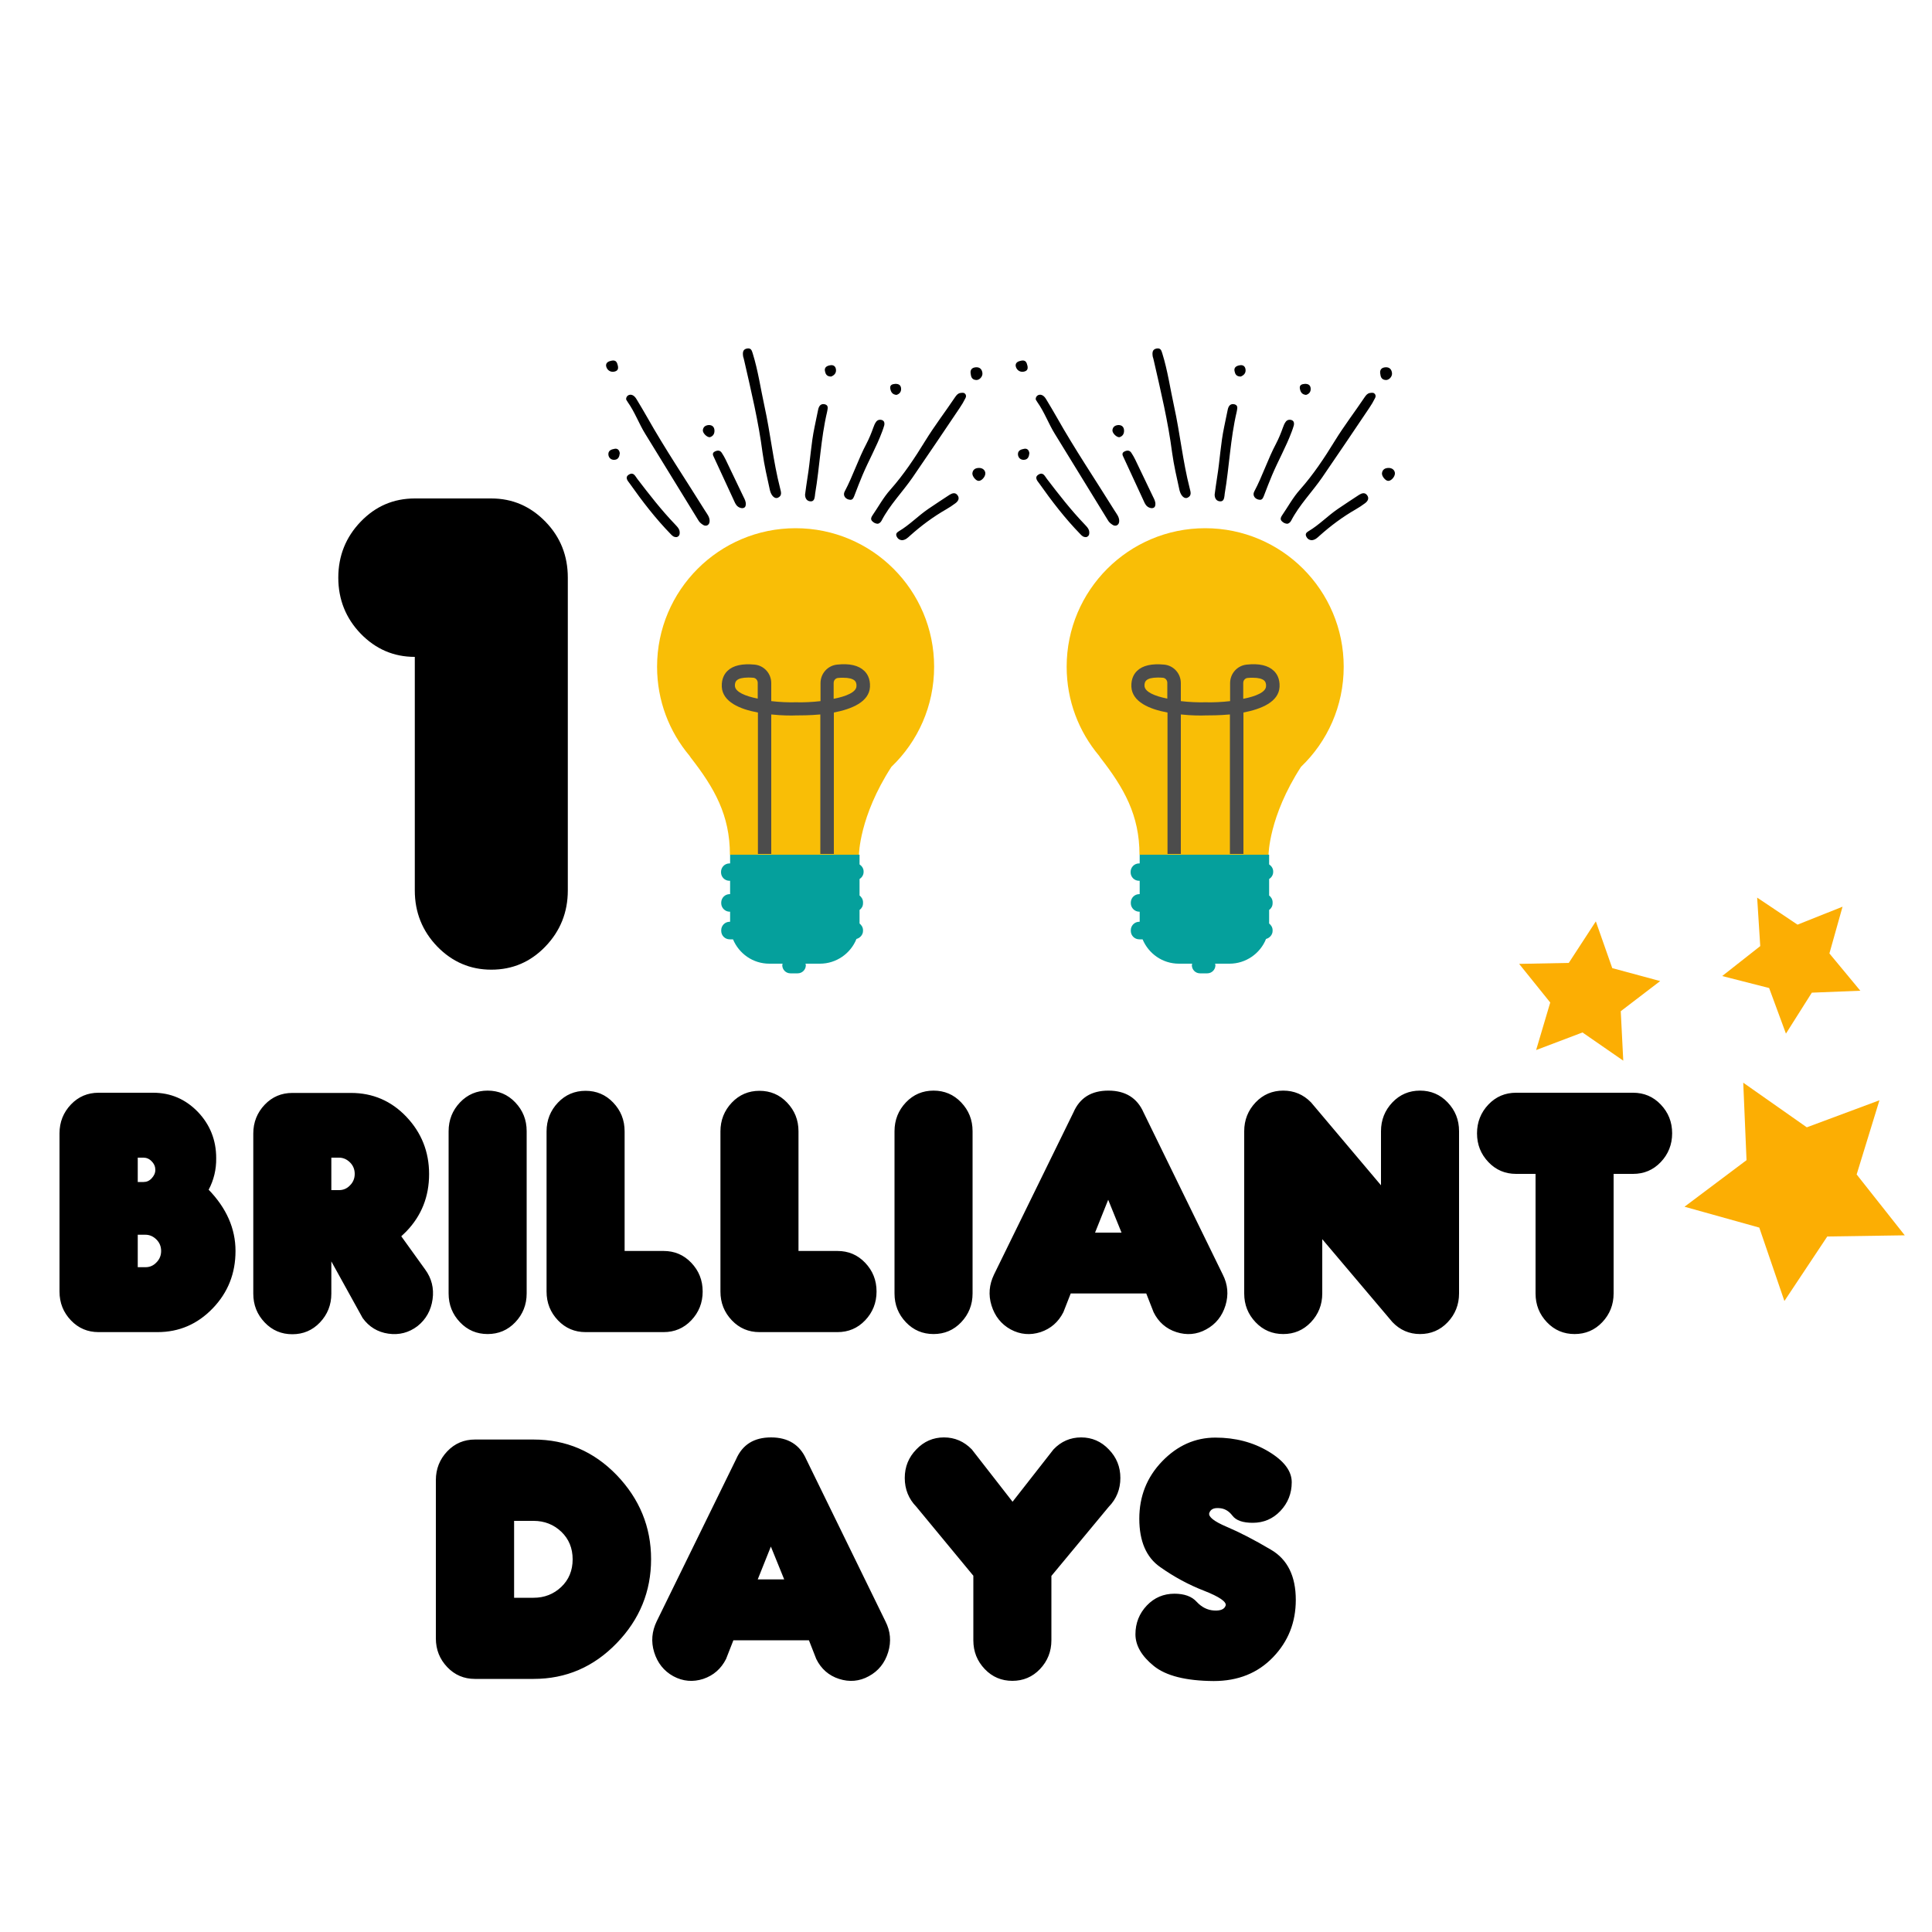 <?xml version="1.0" encoding="utf-8"?>
<!-- Generator: Adobe Illustrator 23.0.1, SVG Export Plug-In . SVG Version: 6.00 Build 0)  -->
<svg version="1.1" id="Layer_1" xmlns="http://www.w3.org/2000/svg" xmlns:xlink="http://www.w3.org/1999/xlink" x="0px" y="0px"
	 width="1000px" height="1000px" viewBox="0 0 1000 1000" style="enable-background:new 0 0 1000 1000;" xml:space="preserve">
<style type="text/css">
	.st0{fill:#FCAE03;}
	.st1{fill:#F9BE06;}
	.st2{fill:#05A09C;}
	.st3{fill:#4C4C4C;}
</style>
<g>
	<path d="M108,615.8c9.2,9.5,13.9,20.1,13.9,31.7s-3.9,21.5-11.8,29.7c-7.9,8.2-17.4,12.3-28.6,12.3H51c-5.6,0-10.4-2-14.3-6.1
		c-3.9-4.1-5.9-9-5.9-14.9v-81.9c0-5.8,2-10.8,5.9-14.9c3.9-4.1,8.7-6.1,14.3-6.1h28.3c9,0,16.7,3.3,23.1,9.9
		c6.3,6.6,9.5,14.6,9.5,23.9C112,605.4,110.6,610.9,108,615.8z M74.3,611.8c1.6,0,3-0.6,4.2-1.9c1.2-1.3,1.9-2.7,1.9-4.4
		c0-1.6-0.6-3.1-1.9-4.4c-1.2-1.3-2.7-1.9-4.2-1.9h-3v12.6H74.3z M71.3,639.1v16.8h4c2.2,0,4.1-0.8,5.7-2.5c1.6-1.6,2.4-3.6,2.4-5.9
		c0-2.3-0.8-4.3-2.4-5.9c-1.6-1.6-3.5-2.5-5.7-2.5H71.3z M171.5,652.9v16.7c0,5.8-2,10.8-5.9,14.9c-3.9,4.1-8.7,6.1-14.3,6.1
		c-5.6,0-10.4-2-14.3-6.1c-3.9-4.1-5.9-9-5.9-14.9v-82.9c0-5.8,2-10.8,5.9-14.9c3.9-4.1,8.7-6.1,14.3-6.1h30.4
		c11.2,0,20.8,4.1,28.6,12.3s11.8,18.1,11.8,29.7c0,11.6-3.9,21.5-11.8,29.7c-0.9,0.9-1.8,1.7-2.6,2.5l12.3,17.1
		c3.4,4.6,4.7,9.8,3.9,15.5c-0.8,5.7-3.4,10.4-7.8,13.9c-4.5,3.4-9.5,4.7-15.1,3.9c-5.5-0.8-10-3.5-13.3-8.1L171.5,652.9z
		 M175.5,616c2.2,0,4.1-0.8,5.7-2.5c1.6-1.6,2.4-3.6,2.4-5.9s-0.8-4.3-2.4-5.9c-1.6-1.6-3.5-2.5-5.7-2.5h-4V616H175.5z M252.4,690.5
		c-5.6,0-10.4-2-14.3-6.1c-3.9-4.1-5.9-9-5.9-14.9v-84c0-5.8,2-10.8,5.9-14.9c3.9-4.1,8.7-6.1,14.3-6.1c5.6,0,10.4,2,14.3,6.1
		c3.9,4.1,5.9,9,5.9,14.9v84c0,5.8-2,10.8-5.9,14.9C262.8,688.5,258,690.5,252.4,690.5z M303.1,689.5c-5.6,0-10.4-2-14.3-6.1
		c-3.9-4.1-5.9-9-5.9-14.9v-82.9c0-5.8,2-10.8,5.9-14.9c3.9-4.1,8.7-6.1,14.3-6.1c5.6,0,10.4,2,14.3,6.1c3.9,4.1,5.9,9,5.9,14.9
		v61.9h20.2c5.6,0,10.4,2,14.3,6.1c3.9,4.1,5.9,9,5.9,14.9c0,5.8-2,10.8-5.9,14.9c-3.9,4.1-8.7,6.1-14.3,6.1H303.1z M393.1,689.5
		c-5.6,0-10.4-2-14.3-6.1c-3.9-4.1-5.9-9-5.9-14.9v-82.9c0-5.8,2-10.8,5.9-14.9c3.9-4.1,8.7-6.1,14.3-6.1c5.6,0,10.4,2,14.3,6.1
		c3.9,4.1,5.9,9,5.9,14.9v61.9h20.2c5.6,0,10.4,2,14.3,6.1c3.9,4.1,5.9,9,5.9,14.9c0,5.8-2,10.8-5.9,14.9c-3.9,4.1-8.7,6.1-14.3,6.1
		H393.1z M483.2,690.5c-5.6,0-10.4-2-14.3-6.1c-3.9-4.1-5.9-9-5.9-14.9v-84c0-5.8,2-10.8,5.9-14.9c3.9-4.1,8.7-6.1,14.3-6.1
		c5.6,0,10.4,2,14.3,6.1c3.9,4.1,5.9,9,5.9,14.9v84c0,5.8-2,10.8-5.9,14.9C493.6,688.5,488.8,690.5,483.2,690.5z M554.2,669.5
		l-3.8,9.7c-2.6,5.1-6.5,8.5-11.8,10.3c-5.3,1.7-10.5,1.3-15.5-1.4c-4.9-2.7-8.2-6.9-9.9-12.4c-1.7-5.5-1.2-10.8,1.3-16l41.1-83.9
		c3.3-7.6,9.3-11.3,18.1-11.3c8.8,0,14.9,3.8,18.2,11.3l41,83.9c2.6,5.1,3.1,10.4,1.4,16c-1.7,5.5-5,9.7-10,12.4
		c-4.9,2.7-10.1,3.1-15.4,1.4c-5.3-1.7-9.3-5.2-11.8-10.3l-3.8-9.7H554.2z M580.5,638l-6.9-17l-6.8,17H580.5z M684.4,641.4v28.1
		c0,5.8-2,10.8-5.9,14.9c-3.9,4.1-8.7,6.1-14.3,6.1c-5.6,0-10.4-2-14.3-6.1c-3.9-4.1-5.9-9-5.9-14.9v-84c0-5.8,2-10.8,5.9-14.9
		c3.9-4.1,8.7-6.1,14.3-6.1c5.6,0,10.4,2,14.4,6.1l36.2,42.9v-28c0-5.8,2-10.8,5.9-14.9c3.9-4.1,8.7-6.1,14.3-6.1
		c5.6,0,10.4,2,14.3,6.1c3.9,4.1,5.9,9,5.9,14.9v84c0,5.8-2,10.8-5.9,14.9c-3.9,4.1-8.7,6.1-14.3,6.1c-5.6,0-10.4-2.1-14.3-6.2
		L684.4,641.4z M845.3,565.6c5.6,0,10.4,2,14.3,6.1c3.9,4.1,5.9,9,5.9,14.9c0,5.8-2,10.8-5.9,14.9c-3.9,4.1-8.7,6.1-14.3,6.1h-10.1
		v61.9c0,5.8-2,10.8-5.9,14.9c-3.9,4.1-8.7,6.1-14.3,6.1c-5.6,0-10.4-2-14.3-6.1c-3.9-4.1-5.9-9-5.9-14.9v-61.9h-10.1
		c-5.6,0-10.4-2-14.3-6.1c-3.9-4.1-5.9-9-5.9-14.9c0-5.8,2-10.8,5.9-14.9c3.9-4.1,8.7-6.1,14.3-6.1H845.3z"/>
	<path d="M276.2,745.1c16.8,0,31.1,6.1,43,18.4C331,775.8,337,790.3,337,807c0,16.7-5.9,31.2-17.8,43.5S293,869,276.2,869h-30.4
		c-5.6,0-10.4-2-14.3-6.1c-3.9-4.1-5.9-9-5.9-14.9v-81.9c0-5.8,2-10.8,5.9-14.9c3.9-4.1,8.7-6.1,14.3-6.1H276.2z M276.2,827
		c5.6,0,10.4-1.9,14.3-5.6c3.9-3.7,5.9-8.5,5.9-14.3c0-5.8-2-10.6-5.9-14.3c-3.9-3.7-8.7-5.6-14.3-5.6h-10.1V827H276.2z M379.6,849
		l-3.8,9.7c-2.6,5.1-6.5,8.5-11.8,10.3c-5.3,1.7-10.5,1.3-15.5-1.4c-4.9-2.7-8.2-6.9-9.9-12.4c-1.7-5.5-1.2-10.8,1.3-16l41.1-83.9
		c3.3-7.6,9.3-11.3,18.1-11.3c8.8,0,14.9,3.8,18.2,11.3l41,83.9c2.6,5.1,3.1,10.4,1.4,16c-1.7,5.5-5,9.7-10,12.4
		c-4.9,2.7-10.1,3.1-15.4,1.4c-5.3-1.7-9.3-5.2-11.8-10.3l-3.8-9.7H379.6z M405.9,817.5l-6.9-17l-6.8,17H405.9z M544.2,815.7V849
		c0,5.8-2,10.8-5.9,14.9c-3.9,4.1-8.7,6.1-14.3,6.1c-5.6,0-10.4-2-14.3-6.1s-5.9-9-5.9-14.9v-33.4l-29.5-35.7c-4-4.1-6-9.1-6-14.9
		c0-5.8,2-10.7,6-14.8c3.9-4.1,8.7-6.2,14.3-6.2c5.6,0,10.4,2.1,14.4,6.2l21.1,27.1l21.2-27.1c3.9-4.1,8.7-6.2,14.3-6.2
		c5.6,0,10.4,2.1,14.3,6.2c4,4.1,6,9,6,14.8c0,5.8-2,10.8-6,14.9L544.2,815.7z M597.2,862.3c-6.3-5.1-9.5-10.6-9.5-16.4
		c0-5.8,2-10.8,5.9-14.9c3.9-4.1,8.7-6.1,14.3-6.1c5.1,0,9,1.4,11.5,4.2c2.6,2.8,5.6,4.3,9,4.5c3.4,0.2,5.4-0.7,6-2.6
		c0.5-1.9-3.2-4.5-11.1-7.6c-8-3.1-15.6-7.2-22.8-12.3c-7.2-5-10.8-13.4-10.8-25c0-11.6,3.9-21.5,11.8-29.7
		c7.9-8.2,17.1-12.3,27.6-12.3c10.3,0,19.5,2.4,27.5,7.2c8,4.8,12,10.1,12,15.9s-2,10.8-5.9,14.9c-3.9,4.1-8.7,6.1-14.3,6.1
		c-5.1,0-8.6-1.2-10.5-3.7c-1.9-2.5-4.2-3.8-7-3.9c-2.8-0.2-4.4,0.7-5,2.6c-0.5,1.9,2.5,4.3,9.1,7.1c6.6,2.8,14.2,6.7,22.8,11.8
		c8.6,5,12.9,13.7,12.9,26c0,11.6-3.9,21.5-11.8,29.7c-7.9,8.2-18.1,12.3-30.7,12.3C613.8,870,603.5,867.4,597.2,862.3z"/>
	<path class="st0" d="M812,498.4l14-21.5l8.5,24.2l24.8,6.7l-20.4,15.6l1.3,25.6l-21.1-14.6l-24,9.1l7.3-24.6l-16.1-20L812,498.4z
		 M909.5,464.6l1.6,25.1l-19.7,15.5l24.3,6.2l8.7,23.6l13.4-21.2l25.1-1l-16-19.3l6.8-24.2l-23.3,9.3L909.5,464.6z M902.3,560.4
		l1.7,40.1l-32.1,24.1l38.7,10.8l13,38l22.2-33.4l40.1-0.6l-24.9-31.5l11.8-38.4l-37.6,14L902.3,560.4z"/>
	<path d="M254.3,258c10.9,0,20.2,4,28,12s11.6,17.7,11.6,29v161.9c0,11.3-3.9,21-11.6,29s-17,12-28,12c-10.9,0-20.2-4-28-12
		c-7.7-8-11.6-17.7-11.6-29V340c-10.9,0-20.2-4-28-12c-7.7-8-11.6-17.7-11.6-29c0-11.3,3.9-21,11.6-29c7.7-8,17-12,28-12H254.3z"/>
	<path class="st1" d="M483.5,345.1c0-39.6-32.1-71.7-71.7-71.7c-39.6,0-71.7,32.1-71.7,71.7c0,17.6,6.3,33.6,16.8,46.1
		c0.2,0.3,0.4,0.6,0.6,0.9c12.3,15.8,20.3,29.8,20.3,50.3h66.8c0,0,0.1-19.7,16.8-45.5C475.1,383.8,483.5,365.4,483.5,345.1z"/>
	<path class="st2" d="M431.9,442.4h-54v4.5h-0.3c-2.5,0-4.4,2-4.4,4.4v0.2c0,2.5,2,4.4,4.4,4.4h0.3v6.9h-0.2c-2.5,0-4.4,2-4.4,4.4
		v0.3c0,2.4,2,4.4,4.4,4.4h0.2v5.2h-0.2c-2.5,0-4.4,2-4.4,4.4v0.3c0,2.5,2,4.4,4.4,4.4h1.7c3.1,7.4,10.3,12.6,18.8,12.6h6.9
		c-0.1,0.3-0.2,0.5-0.2,0.8c0,2.3,1.9,4.2,4.2,4.2h3.8c2.3,0,4.2-1.9,4.2-4.2c0-0.3-0.1-0.5-0.2-0.8h7.5c8.5,0,15.9-5.3,18.9-12.8
		c1.9-0.5,3.4-2.2,3.4-4.2v-0.3c0-1.5-0.8-2.7-1.8-3.5v-7c1.1-0.8,1.8-2,1.8-3.5V467c0-1.5-0.8-2.7-1.8-3.5V455
		c1.2-0.8,2.1-2.1,2.1-3.7v-0.2c0-1.5-0.8-2.8-2.1-3.7v-5H431.9L431.9,442.4z"/>
	<path d="M454.4,271.1c-1.2,0-2.3-0.6-3.1-1.5c-0.7-0.9-0.4-1.8,0.2-2.7c3.1-4.5,5.7-9.4,9.4-13.5c6.9-7.8,12.6-16.4,18-25.2
		c4.8-7.8,10.4-15.1,15.5-22.7c0.7-1,1.4-1.9,2.7-2.1c0.9-0.1,1.8-0.3,2.4,0.4c0.7,0.7,0.6,1.6,0.2,2.3c-0.9,1.8-1.9,3.5-3,5.1
		c-8.1,12-16.2,24.1-24.4,36c-5.2,7.5-11.8,14.2-16,22.3C455.9,270.2,455.4,270.8,454.4,271.1z M385.2,186.6
		c3.6,15.8,7.4,31.6,9.5,47.8c0.9,6.5,2.4,12.9,3.8,19.3c0.7,3,2.6,4.7,4.2,3.9c2.3-1.1,1.5-3.1,1.1-4.8c-3.6-14-5-28.4-8.1-42.5
		c-2-9.1-3.3-18.4-6.1-27.4c-0.5-1.5-0.8-2.9-3-2.5c-1.9,0.4-2.4,1.7-1.9,4.4C384.7,184.7,385,185.6,385.2,186.6z M324.9,208.1
		c3.7,5.2,5.8,11.2,9.1,16.5c9.1,14.9,18.3,29.7,27.4,44.6c0.5,0.9,1.2,1.6,2.1,2.2c0.7,0.5,1.4,0.9,2.4,0.6
		c1.1-0.5,1.4-1.4,1.4-2.4c0-2.1-1.4-3.7-2.4-5.3c-10-16.1-20.6-31.8-29.9-48.3c-1.7-3-3.5-6-5.3-9c-0.6-1-1.2-2-2.4-2.5
		c-1.6-0.7-3.4,0.5-3.2,2.3C324.3,207,324.5,207.6,324.9,208.1z M419.7,259.5c1.7,0,1.9-1.6,2.1-2.9c0.1-0.3,0-0.7,0.1-1
		c2.4-14.1,2.9-28.4,6.2-42.4l0.1-0.5c0.2-1.3,0.7-2.8-1.1-3.4c-2.2-0.6-3.2,0.8-3.6,2.6c-0.7,3-1.2,6.1-1.9,9.2
		c-1.8,8.5-2.2,17.2-3.6,25.8c-0.5,3.1-0.9,6.2-1.3,9.1C416.7,258,417.7,259.5,419.7,259.5z M442.4,256.1c1.3-3.4,2.6-6.8,4-10.1
		c3.2-7.6,7.3-14.8,10.2-22.6c0.4-1.1,0.8-2.2,1.1-3.3c0.2-1,0.1-2.1-1-2.6c-1.2-0.5-2.5-0.2-3.2,0.8c-0.7,0.9-1.1,2-1.5,3.1
		c-1,2.8-2.1,5.5-3.5,8.2c-4.3,8.1-7,16.7-11.3,24.8c-1.1,2,0.4,4.2,3,4.3C441.5,258.7,441.9,257.4,442.4,256.1z M351.8,276.1
		c0.2-2.1-1.1-3.3-2.4-4.7c-7.1-7.4-13.3-15.4-19.5-23.5c-1.1-1.4-1.9-3.7-4.3-2.3c-2.4,1.4-0.7,3.3,0.3,4.6
		c6.5,9.2,13.4,18.2,21.4,26.4c0.7,0.7,1.4,1.5,3,1.4C351,277.8,351.7,277.3,351.8,276.1z M471,277.3c5.8-5.2,12-9.8,18.8-13.7
		c1.6-0.9,3.2-2,4.7-3.1c1.5-1.1,2.3-2.6,1.1-4.2c-1.2-1.6-2.8-1-4.1-0.2c-3.7,2.4-7.3,4.8-11,7.3c-5.3,3.6-9.7,8.3-15.3,11.6
		c-1,0.6-1.6,1.3-1.2,2.4c0.5,1.3,1.5,2.2,3.1,2.2C468.8,279.4,469.9,278.3,471,277.3z M386,261.3c0.2-1.5-0.5-2.8-1.2-4.2
		c-3.1-6.4-6.1-12.8-9.2-19.2c-0.6-1.2-1.2-2.3-2-3.5c-0.9-1.4-2.2-1.4-3.6-0.7c-1.4,0.7-1.1,1.8-0.5,2.9c3.7,7.9,7.3,15.9,11,23.8
		c0.7,1.4,1.8,2.4,3.4,2.6C385.3,263.1,385.9,262.4,386,261.3z M510,245.2c0.1-1.7-1.3-3-3.2-3c-1.9,0-3.3,0.8-3.5,2.8
		c-0.1,1.6,1.9,3.9,3.2,3.9C508,249,509.9,246.9,510,245.2z M508.5,193.1c-0.2-1.8-1.2-3.1-3.3-3c-2.1,0.1-3.1,1.3-2.8,3.2
		c0.2,1.6,0.5,3.3,3,3.4C507,196.7,508.7,194.9,508.5,193.1z M317.7,192.4c1.9-0.3,2.5-1.3,2.1-3.1c-0.4-1.8-1-3.1-3.3-2.6
		c-1.6,0.3-2.9,1-2.8,2.6C314,191.4,315.8,192.7,317.7,192.4z M369.8,222.7c-0.1-1.7-1.1-2.7-2.9-2.7c-1.7,0.1-2.9,0.9-3.1,2.6
		c-0.2,1.5,2.1,3.8,3.6,3.7C369.1,225.8,369.9,224.5,369.8,222.7z M318.1,232.3c-1.7,0.3-3.4,0.9-3.2,3.1c0.2,1.6,1.4,2.7,3.1,2.6
		c2.1-0.1,2.6-1.7,2.8-3.4C320.6,232.9,319.6,232,318.1,232.3z M432.7,191.3c-0.2-1.8-1.4-2.6-3.2-2.2c-1.7,0.3-2.9,1.2-2.5,3
		c0.3,1.5,0.9,2.8,3.2,2.8C431.7,194.3,432.9,193.2,432.7,191.3z M466.4,201.1c-0.1-1.8-1.3-2.5-3.1-2.4c-1.5,0.1-2.8,0.6-2.5,2.4
		c0.3,1.7,1,3.1,3.2,3.3C465.7,203.9,466.5,202.7,466.4,201.1z"/>
	<path class="st3" d="M392.2,442h7v-72.2c5.6,0.6,10.5,0.6,12.7,0.5c2.2,0,7.1,0,12.7-0.5V442h7v-73.2c9.3-1.8,18.3-5.5,18.7-13.3
		c0.2-4.3-1.5-6.9-3-8.3c-2.9-2.8-7.6-3.9-14-3.2c-4.9,0.5-8.6,4.6-8.6,9.6v9.3c-4.3,0.5-8.7,0.7-12.7,0.6c0,0-0.1,0-0.1,0
		c0,0,0,0,0,0c-4,0.1-8.4-0.1-12.7-0.6v-9.3c0-5-3.7-9.1-8.6-9.6c-6.4-0.6-11.1,0.4-14,3.2c-1.5,1.4-3.2,4-3,8.3
		c0.4,7.8,9.4,11.6,18.7,13.3V442z M431.5,353.5c0-1.4,1-2.5,2.3-2.6c0.9-0.1,1.8-0.1,2.7-0.1c2.8,0,4.8,0.5,5.9,1.5
		c0.4,0.4,1,1.1,0.9,2.9c-0.1,3-5.1,5.2-11.8,6.5V353.5z M380.4,355.1c-0.1-1.8,0.5-2.5,0.9-2.9c1-1,3.1-1.5,5.9-1.5
		c0.8,0,1.7,0,2.7,0.1c1.3,0.1,2.3,1.3,2.3,2.6v8.2C385.6,360.3,380.6,358.1,380.4,355.1z"/>
	<path class="st1" d="M695.5,345.1c0-39.6-32.1-71.7-71.7-71.7s-71.7,32.1-71.7,71.7c0,17.6,6.3,33.6,16.8,46.1
		c0.2,0.3,0.4,0.6,0.6,0.9c12.3,15.8,20.3,29.8,20.3,50.3h66.8c0,0,0.1-19.7,16.8-45.5C687.1,383.8,695.5,365.4,695.5,345.1z"/>
	<path class="st2" d="M643.9,442.4h-54v4.5h-0.3c-2.5,0-4.4,2-4.4,4.4v0.2c0,2.5,2,4.4,4.4,4.4h0.3v6.9h-0.2c-2.5,0-4.4,2-4.4,4.4
		v0.3c0,2.4,2,4.4,4.4,4.4h0.2v5.2h-0.2c-2.5,0-4.4,2-4.4,4.4v0.3c0,2.5,2,4.4,4.4,4.4h1.7c3.1,7.4,10.3,12.6,18.8,12.6h6.9
		c-0.1,0.3-0.2,0.5-0.2,0.8c0,2.3,1.9,4.2,4.2,4.2h3.8c2.3,0,4.2-1.9,4.2-4.2c0-0.3-0.1-0.5-0.2-0.8h7.5c8.5,0,15.9-5.3,18.9-12.8
		c1.9-0.5,3.4-2.2,3.4-4.2v-0.3c0-1.5-0.8-2.7-1.8-3.5v-7c1.1-0.8,1.8-2,1.8-3.5V467c0-1.5-0.8-2.7-1.8-3.5V455
		c1.2-0.8,2.1-2.1,2.1-3.7v-0.2c0-1.5-0.8-2.8-2.1-3.7v-5H643.9L643.9,442.4z"/>
	<path d="M666.4,271.1c-1.2,0-2.3-0.6-3.1-1.5c-0.7-0.9-0.4-1.8,0.2-2.7c3.1-4.5,5.7-9.4,9.4-13.5c6.9-7.8,12.6-16.4,18-25.2
		c4.8-7.8,10.4-15.1,15.5-22.7c0.7-1,1.4-1.9,2.7-2.1c0.9-0.1,1.8-0.3,2.4,0.4c0.7,0.7,0.6,1.6,0.2,2.3c-0.9,1.8-1.9,3.5-3,5.1
		c-8.1,12-16.2,24.1-24.4,36c-5.2,7.5-11.8,14.2-16,22.3C667.9,270.2,667.4,270.8,666.4,271.1z M597.2,186.6
		c3.6,15.8,7.4,31.6,9.5,47.8c0.9,6.5,2.4,12.9,3.8,19.3c0.7,3,2.6,4.7,4.2,3.9c2.3-1.1,1.5-3.1,1.1-4.8c-3.6-14-5-28.4-8.1-42.5
		c-2-9.1-3.3-18.4-6.1-27.4c-0.5-1.5-0.8-2.9-3-2.5c-1.9,0.4-2.4,1.7-1.9,4.4C596.7,184.7,597,185.6,597.2,186.6z M536.9,208.1
		c3.7,5.2,5.8,11.2,9.1,16.5c9.1,14.9,18.3,29.7,27.4,44.6c0.5,0.9,1.2,1.6,2.1,2.2c0.7,0.5,1.4,0.9,2.4,0.6
		c1.1-0.5,1.4-1.4,1.4-2.4c0-2.1-1.4-3.7-2.4-5.3c-10-16.1-20.6-31.8-29.9-48.3c-1.7-3-3.5-6-5.3-9c-0.6-1-1.2-2-2.4-2.5
		c-1.6-0.7-3.4,0.5-3.2,2.3C536.3,207,536.5,207.6,536.9,208.1z M631.7,259.5c1.7,0,1.9-1.6,2.1-2.9c0.1-0.3,0-0.7,0.1-1
		c2.4-14.1,2.9-28.4,6.2-42.4l0.1-0.5c0.2-1.3,0.7-2.8-1.1-3.4c-2.2-0.6-3.2,0.8-3.6,2.6c-0.7,3-1.2,6.1-1.9,9.2
		c-1.8,8.5-2.2,17.2-3.6,25.8c-0.5,3.1-0.9,6.2-1.3,9.1C628.7,258,629.7,259.5,631.7,259.5z M654.4,256.1c1.3-3.4,2.6-6.8,4-10.1
		c3.2-7.6,7.3-14.8,10.2-22.6c0.4-1.1,0.8-2.2,1.1-3.3c0.2-1,0.1-2.1-1-2.6c-1.2-0.5-2.5-0.2-3.2,0.8c-0.7,0.9-1.1,2-1.5,3.1
		c-1,2.8-2.1,5.5-3.5,8.2c-4.3,8.1-7,16.7-11.3,24.8c-1.1,2,0.4,4.2,3,4.3C653.5,258.7,653.9,257.4,654.4,256.1z M563.8,276.1
		c0.2-2.1-1.1-3.3-2.4-4.7c-7.1-7.4-13.3-15.4-19.5-23.5c-1.1-1.4-1.9-3.7-4.3-2.3c-2.4,1.4-0.7,3.3,0.3,4.6
		c6.5,9.2,13.4,18.2,21.4,26.4c0.7,0.7,1.4,1.5,3,1.4C563,277.8,563.7,277.3,563.8,276.1z M683,277.3c5.8-5.2,12-9.8,18.8-13.7
		c1.6-0.9,3.2-2,4.7-3.1c1.5-1.1,2.3-2.6,1.1-4.2c-1.2-1.6-2.8-1-4.1-0.2c-3.7,2.4-7.3,4.8-11,7.3c-5.3,3.6-9.7,8.3-15.3,11.6
		c-1,0.6-1.6,1.3-1.2,2.4c0.5,1.3,1.5,2.2,3.1,2.2C680.8,279.4,681.9,278.3,683,277.3z M598,261.3c0.2-1.5-0.5-2.8-1.2-4.2
		c-3.1-6.4-6.1-12.8-9.2-19.2c-0.6-1.2-1.2-2.3-2-3.5c-0.9-1.4-2.2-1.4-3.6-0.7c-1.4,0.7-1.1,1.8-0.5,2.9c3.7,7.9,7.3,15.9,11,23.8
		c0.7,1.4,1.8,2.4,3.4,2.6C597.3,263.1,597.9,262.4,598,261.3z M722,245.2c0.1-1.7-1.3-3-3.2-3c-1.9,0-3.3,0.8-3.5,2.8
		c-0.1,1.6,1.9,3.9,3.2,3.9C720,249,721.9,246.9,722,245.2z M720.5,193.1c-0.2-1.8-1.2-3.1-3.3-3c-2.1,0.1-3.1,1.3-2.8,3.2
		c0.2,1.6,0.5,3.3,3,3.4C719,196.7,720.7,194.9,720.5,193.1z M529.7,192.4c1.9-0.3,2.5-1.3,2.1-3.1c-0.4-1.8-1-3.1-3.3-2.6
		c-1.6,0.3-2.9,1-2.8,2.6C526,191.4,527.8,192.7,529.7,192.4z M581.8,222.7c-0.1-1.7-1.1-2.7-2.9-2.7c-1.7,0.1-2.9,0.9-3.1,2.6
		c-0.2,1.5,2.1,3.8,3.6,3.7C581.1,225.8,581.9,224.5,581.8,222.7z M530.1,232.3c-1.7,0.3-3.4,0.9-3.2,3.1c0.2,1.6,1.4,2.7,3.1,2.6
		c2.1-0.1,2.6-1.7,2.8-3.4C532.6,232.9,531.6,232,530.1,232.3z M644.7,191.3c-0.2-1.8-1.4-2.6-3.2-2.2c-1.7,0.3-2.9,1.2-2.5,3
		c0.3,1.5,0.9,2.8,3.2,2.8C643.7,194.3,644.9,193.2,644.7,191.3z M678.4,201.1c-0.1-1.8-1.3-2.5-3.1-2.4c-1.5,0.1-2.8,0.6-2.5,2.4
		c0.3,1.7,1,3.1,3.2,3.3C677.7,203.9,678.5,202.7,678.4,201.1z"/>
	<path class="st3" d="M604.2,442h7v-72.2c5.6,0.6,10.5,0.6,12.7,0.5c2.2,0,7.1,0,12.7-0.5V442h7v-73.2c9.3-1.8,18.3-5.5,18.7-13.3
		c0.2-4.3-1.5-6.9-3-8.3c-2.9-2.8-7.6-3.9-14-3.2c-4.9,0.5-8.6,4.6-8.6,9.6v9.3c-4.3,0.5-8.7,0.7-12.7,0.6c0,0-0.1,0-0.1,0
		c0,0,0,0,0,0c-4,0.1-8.4-0.1-12.7-0.6v-9.3c0-5-3.7-9.1-8.6-9.6c-6.4-0.6-11.1,0.4-14,3.2c-1.5,1.4-3.2,4-3,8.3
		c0.4,7.8,9.4,11.6,18.7,13.3V442z M643.5,353.5c0-1.4,1-2.5,2.3-2.6c0.9-0.1,1.8-0.1,2.7-0.1c2.8,0,4.8,0.5,5.9,1.5
		c0.4,0.4,1,1.1,0.9,2.9c-0.1,3-5.1,5.2-11.8,6.5V353.5z M592.4,355.1c-0.1-1.8,0.5-2.5,0.9-2.9c1-1,3.1-1.5,5.9-1.5
		c0.8,0,1.7,0,2.7,0.1c1.3,0.1,2.3,1.3,2.3,2.6v8.2C597.6,360.3,592.6,358.1,592.4,355.1z"/>
</g>
</svg>
